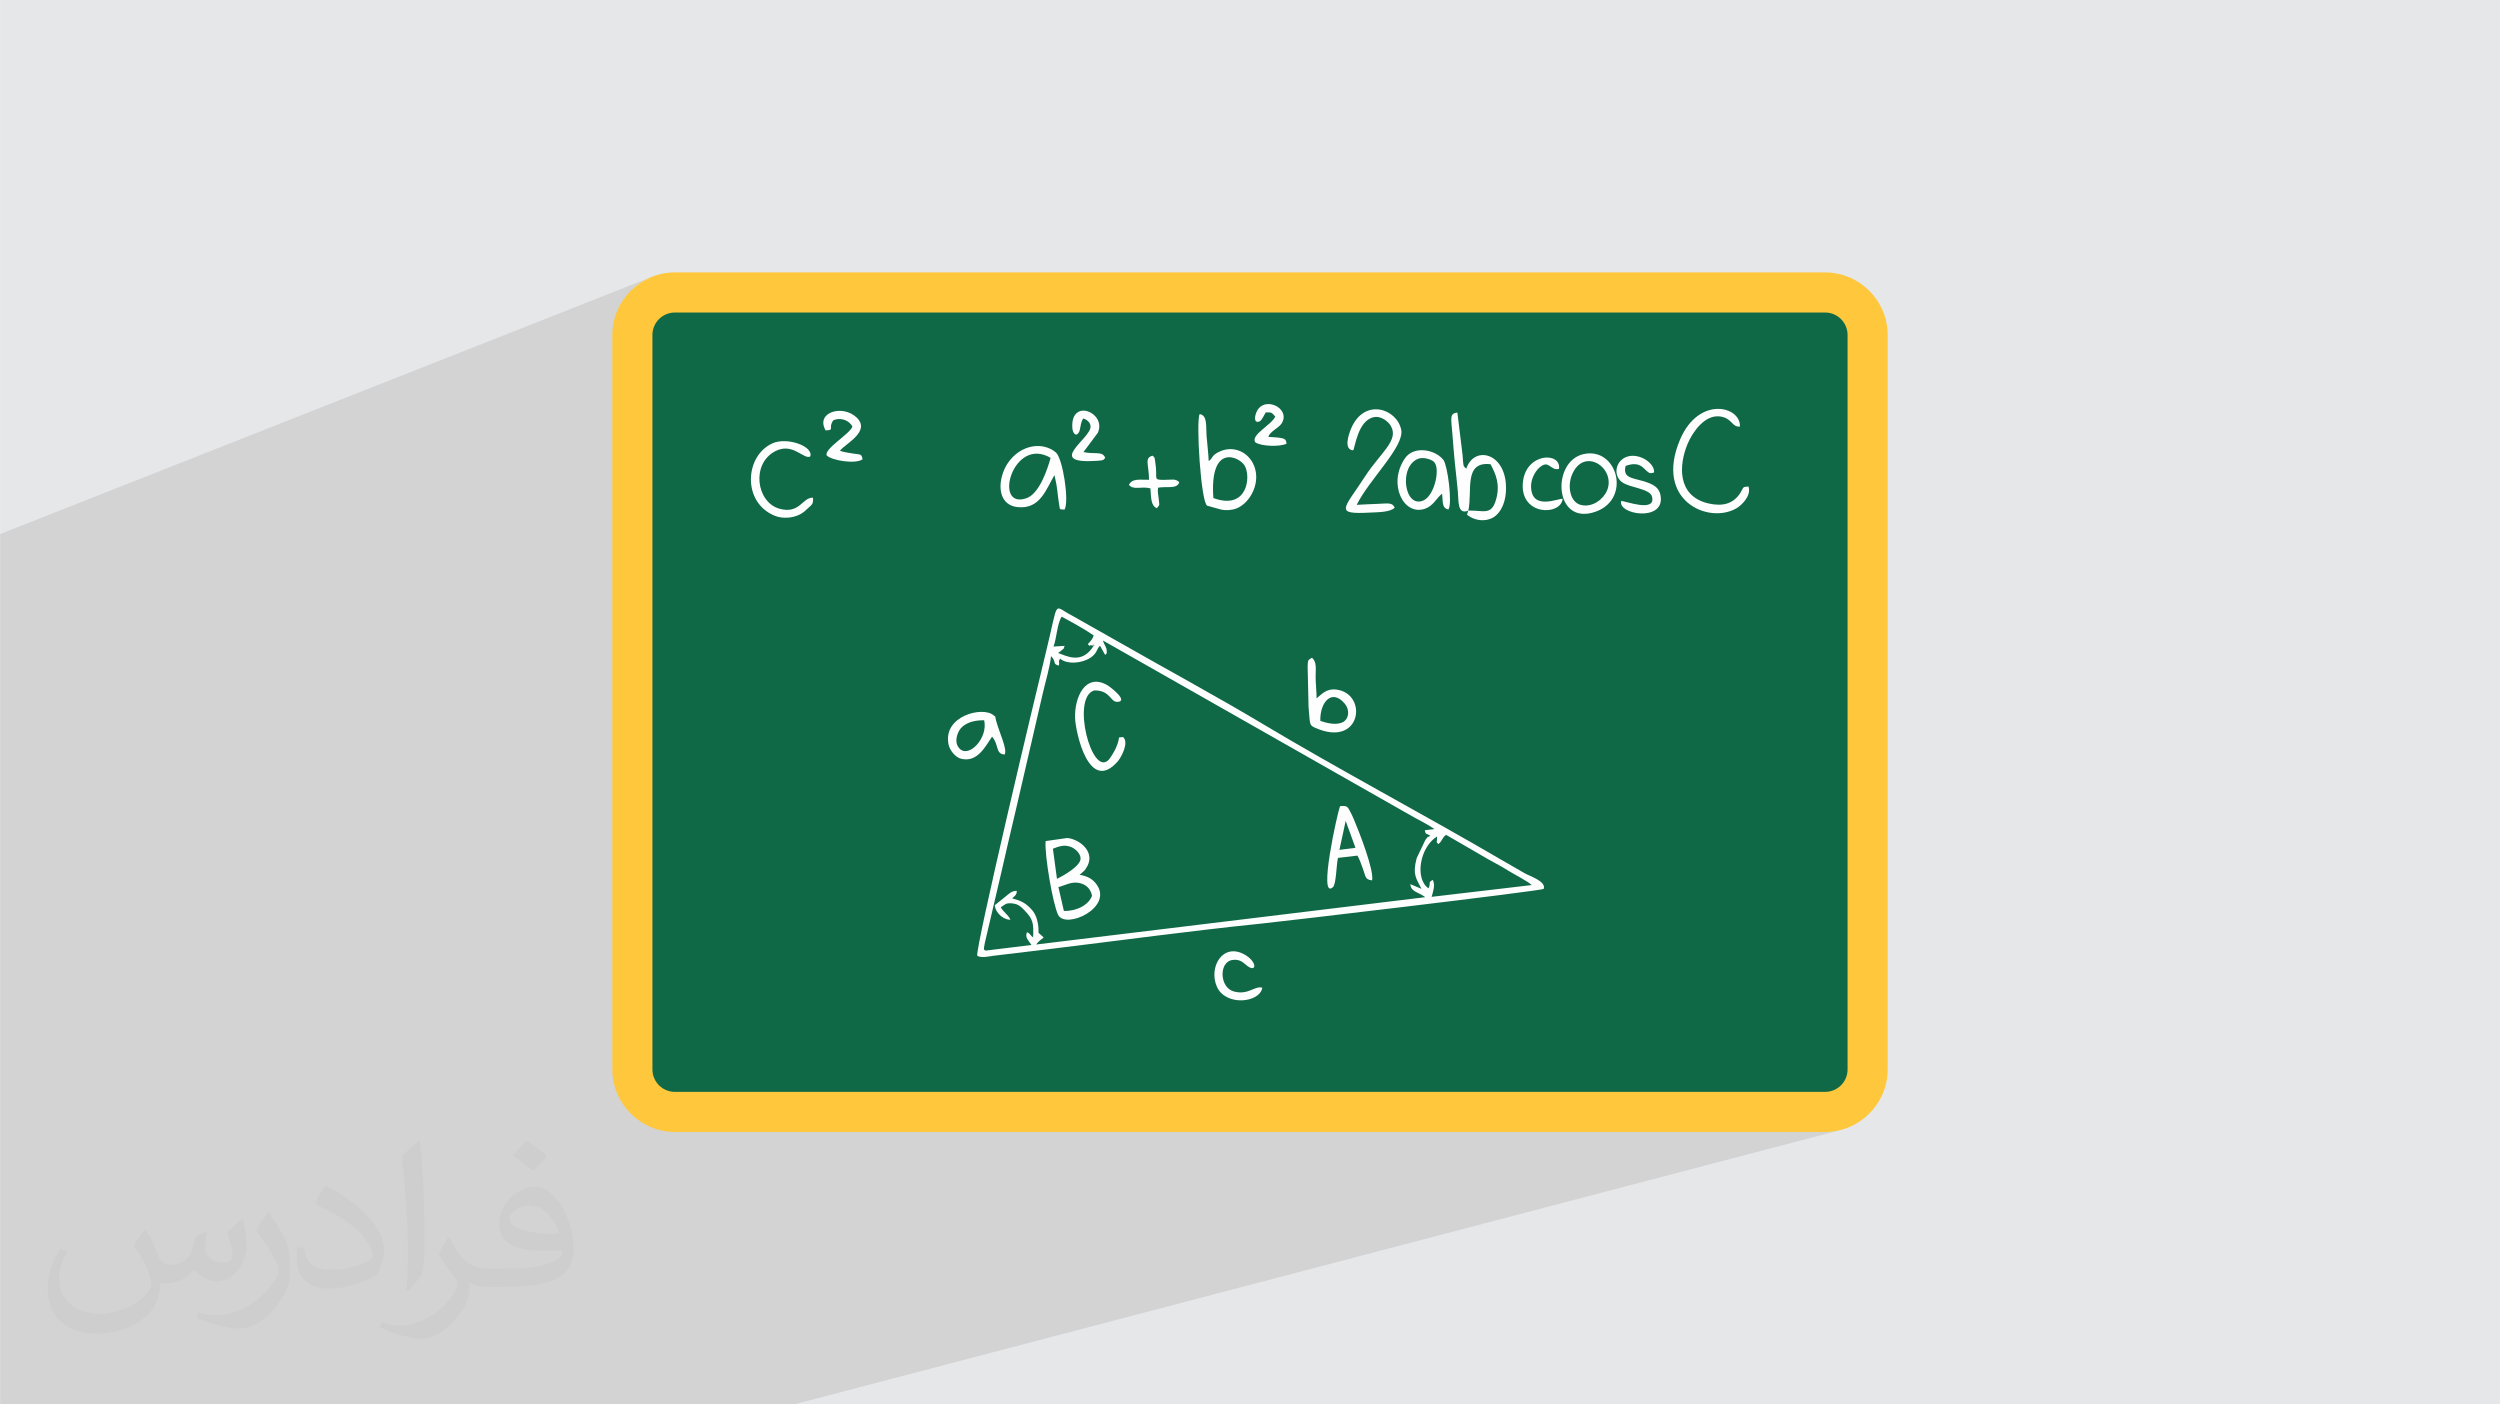 <?xml version="1.0" encoding="UTF-8"?>
<!DOCTYPE svg PUBLIC "-//W3C//DTD SVG 1.0//EN" "http://www.w3.org/TR/2001/REC-SVG-20010904/DTD/svg10.dtd">
<!-- Creator: CorelDRAW -->
<svg xmlns="http://www.w3.org/2000/svg" xml:space="preserve" width="3.708in" height="2.083in" version="1.0" style="shape-rendering:geometricPrecision; text-rendering:geometricPrecision; image-rendering:optimizeQuality; fill-rule:evenodd; clip-rule:evenodd"
viewBox="0 0 3702.73 2080.18"
 xmlns:xlink="http://www.w3.org/1999/xlink"
 xmlns:xodm="http://www.corel.com/coreldraw/odm/2003">
 <defs>
  <style type="text/css">
   <![CDATA[
    .fil5 {fill:#FEFEFE}
    .fil3 {fill:#0F6947}
    .fil0 {fill:#E6E7E8}
    .fil4 {fill:#FFC73B;fill-rule:nonzero}
    .fil2 {fill:#373435;fill-opacity:0.031}
    .fil1 {fill:#2B2A29;fill-opacity:0.102}
   ]]>
  </style>
 </defs>
 <g id="Layer_x0020_1">
  <polygon class="fil0" points="-0,0 3702.73,0 3702.73,2080.18 -0,2080.18 "/>
  <polygon class="fil1" points="1176.11,2080.18 1165.47,2080.18 1145.21,2080.18 969.46,2080.18 965.7,2080.18 -0,2080.18 -0,1973.15 -0,1929.92 -0,1929.79 -0,1918.28 -0,1902.74 -0,1878.25 -0,1861.43 -0,871.05 -0,852.79 -0,850.02 -0,849.61 -0,798.8 -0,798.74 -0,797.73 -0,791.05 967.76,409.14 963.56,410.81 959.47,412.67 955.48,414.72 951.61,416.96 947.85,419.37 944.22,421.96 940.72,424.71 937.36,427.62 936.09,428.84 952.2,422.49 958.13,420.31 964.3,418.71 970.7,417.73 977.28,417.39 2725.45,417.39 2732.03,417.73 2738.42,418.71 2744.6,420.31 2750.52,422.49 2756.17,425.21 2761.49,428.46 2766.47,432.18 2771.06,436.36 2775.23,440.95 2778.96,445.93 2782.2,451.25 2784.93,456.89 2787.11,462.82 2788.71,468.99 2789.69,475.39 2790.02,481.97 2790.02,1598.21 2789.69,1604.79 2788.71,1611.19 2787.11,1617.36 2784.93,1623.29 2782.2,1628.93 2778.96,1634.25 2775.23,1639.23 2771.06,1643.82 2766.47,1648 2761.49,1651.72 2756.17,1654.97 2750.52,1657.7 2744.6,1659.87 2680.63,1676.68 2703.25,1676.68 2707.99,1676.56 2712.67,1676.2 2717.28,1675.61 2721.82,1674.79 2726.29,1673.75 "/>
  <path class="fil2" d="M215.96 1821.93c7.07,10.71 11.65,21.01 16.13,32.45 3.33,6.66 5.09,18.93 20.7,18.93 4.57,0 11.13,-1.35 16.95,-4.57 6.55,-3.44 11.54,-8.64 14.15,-16.53l6.24 -21.01 15.19 -7.49 1.04 1.04c-2.08,7.91 -2.59,15.5 -2.59,21.43 0,17.57 15.19,24.23 27.25,24.23 7.07,0 13.42,-3.44 13.42,-9.89 0,-8.32 -3.53,-22.47 -8.12,-35.16 7.07,-7.07 14.15,-14.15 22.26,-19.87l1.25 0.63c3.53,14.98 5.51,29.75 5.51,39.63 0,9.67 -4.27,20.39 -7.8,27.36 -7.28,13.73 -20.18,24.65 -35.78,24.65 -11.85,0 -25.06,-5.93 -34.12,-16.95l-0.52 0c-8.53,10.61 -21.74,20.18 -42.86,20.18l-6.55 0c-1.04,13.94 -4.05,23.81 -8.64,32.66 -12.58,24.54 -49.92,41.92 -85.08,41.92 -48.89,0 -73.43,-28.19 -73.43,-65.73 0,-23.19 7.59,-44.72 19.24,-60.01l9.56 3.95c-7.28,13.94 -12.17,27.04 -12.17,39.94 0,35.16 28.61,51.9 61.58,51.9 30.58,0 68.44,-19.45 75.31,-42.02 -2.59,-24.65 -11.85,-36.19 -26,-58.66 4.27,-7.49 9.78,-14.98 16.64,-22.98l1.25 0 0 0 0 0 -0.01 -0.04zm563.83 -132.3c10.3,6.45 20.39,14.04 30.27,22.78 -5.51,7.8 -12.38,14.88 -20.91,21.12 -9.89,-8.01 -19.76,-14.88 -29.86,-22.16 6.86,-7.7 13.63,-15.08 20.49,-21.74l0 0 0 0 0 0 0 0 0 0 0.01 0zm5.3 96.11c-16.64,0 -30.27,10.92 -30.27,19.03 0,17.38 33.28,22.78 73.12,22.56 -4.99,-20.39 -22.47,-41.61 -42.86,-41.61l0 0.01zm-37.35 92.99c21.64,0 40.57,-0.63 55.02,-4.27 16.13,-4.05 29.75,-12.17 29.75,-17.78 0,-1.46 0,-3.22 -0.52,-4.68 -9.05,0.83 -19.45,0.83 -28.5,0.83 -29.33,0 -51.79,-6.66 -60.64,-23.09 -2.19,-4.57 -3.74,-9.67 -3.74,-15.5 0,-15.92 6.86,-31.41 18.93,-42.13 10.08,-8.84 21.22,-14.35 32.55,-14.35 20.49,0 36.81,16.44 48.26,42.34 6.24,14.15 10.5,30.47 10.5,51.07 0,13.73 -3.74,25.27 -12.27,33.8 -15.92,15.4 -45.24,21.22 -90.17,21.22l-20.39 0 0 0 -5.3 0c-11.13,0 -19.14,-1.98 -25.48,-6.86l-1.04 0c0.31,2.59 0.52,5.09 0.52,7.49 0,10.08 -3.33,22.98 -10.08,33.28 -19.97,29.64 -41.61,42.53 -60.33,42.53 -18.93,0 -42.13,-7.28 -63.03,-16.75l3.74 -7.28c6.76,2.81 16.13,4.68 29.02,4.68 33.8,0 78.21,-32.45 83.72,-64.17 -1.25,-2.59 -3.53,-6.03 -6.76,-9.67 -9.89,-11.75 -16.13,-21.53 -21.95,-31.82 4.99,-9.89 9.56,-17.78 13.83,-24.96l1.77 -0.21c14.46,29.44 27.56,46.28 56.78,46.28l4.57 0 0 0 21.22 0 0 0 0 0 0 0 0 0 0 0 0.04 0zm-146.45 31.1c2.5,-13.52 2.7,-28.7 2.7,-42.86l0 -21.01c0,-39.21 -4.99,-96.2 -9.05,-133.34 7.07,-7.59 16.95,-16.53 24.75,-22.56l2.29 0.63c5.3,46.7 6.55,100.79 6.55,150.81 0,13.11 -0.52,25.9 -1.77,35.26 -0.73,11.85 -7.59,20.8 -22.26,34.53l-3.22 -1.46zm-150.71 -61.89c0.73,18.41 9.78,32.87 41.4,32.87 19.66,0 36.3,-5.09 54.71,-13.83 3.33,-1.46 5.09,-3.44 5.09,-5.09 0,-11.54 -8.84,-26.83 -23.71,-40.77 -14.46,-13.11 -33.6,-24.65 -51.48,-32.35 -6.14,-2.59 -8.12,-5.3 -8.12,-7.91 0,-5.3 7.07,-16.44 12.9,-24.44l1.98 -0.21c20.49,10.71 43.38,26.63 60.33,44.3 15.4,16.33 24.96,32.87 24.96,50.86 0,13.31 -4.05,25.79 -10.61,37.44 -22.47,11.33 -46.39,19.97 -70.1,19.97 -28.81,0 -48.47,-13.52 -48.47,-45.24 0,-3.44 0,-8.73 1.25,-15.61l9.89 0 0 0 0 0 0 0 0 0 0 0 -0.01 0zm-52.11 -52.32l17.89 28.92c6.55,10.71 12.69,22.37 12.69,40.77l0 23.5c0,19.03 -12.17,39.42 -31.82,59.6 -15.4,13.63 -29.02,19.45 -41.61,19.45 -18.72,0 -40.15,-5.82 -64.9,-16.44l2.81 -7.28c7.8,2.08 16.84,3.84 27.98,3.84 35.58,-0.21 71.97,-26.21 88.61,-57.93 1.98,-3.64 2.7,-7.07 2.7,-9.47 0,-3.64 -1.98,-7.7 -3.53,-11.33 -9.05,-17.05 -19.14,-32.66 -30.27,-47.12 5.82,-9.16 11.65,-17.99 17.99,-26.73l1.46 0.21 0 0 0 0 0 0 0 0 0 0 -0.01 0z"/>
  <g id="_2046083521232">
   <path class="fil3" d="M977.28 417.39l1748.17 0c35.52,0 64.58,29.06 64.58,64.58l0 1116.25c0,35.52 -29.06,64.58 -64.58,64.58l-1748.17 0c-35.52,0 -64.58,-29.06 -64.58,-64.58l0 -1116.25c0,-35.52 29.06,-64.58 64.58,-64.58z"/>
   <path class="fil4" d="M999.48 403.5l1703.77 0c25.43,0 48.56,10.42 65.33,27.19l0.12 0.11c16.77,16.78 27.19,39.91 27.19,65.34l0 1087.89c0,25.43 -10.41,48.56 -27.19,65.34l-0.12 0.11c-16.78,16.77 -39.91,27.19 -65.33,27.19l-1703.77 0c-25.43,0 -48.56,-10.42 -65.34,-27.19l-0.11 -0.11c-16.77,-16.78 -27.19,-39.91 -27.19,-65.34l0 -1087.89c0,-25.43 10.42,-48.56 27.19,-65.34l0.11 -0.11c16.78,-16.77 39.91,-27.19 65.34,-27.19zm1703.77 59.41l-1703.77 0c-9.16,0 -17.48,3.72 -23.51,9.73 -6,6.03 -9.73,14.35 -9.73,23.51l0 1087.89c0,9.16 3.72,17.48 9.73,23.51 6.03,6 14.35,9.73 23.51,9.73l1703.77 0c9.16,0 17.48,-3.72 23.5,-9.73 6,-6.03 9.73,-14.35 9.73,-23.51l0 -1087.89c0,-9.16 -3.72,-17.48 -9.73,-23.51 -6.03,-6 -14.34,-9.73 -23.5,-9.73z"/>
  </g>
  <path class="fil5" d="M2130.53 1250.21c6.6,-5.75 5.07,-9.45 11.31,-13.64l61.92 35.93c10.98,5.94 21.83,11.83 32.26,18.37 6.49,4.07 28.11,15.14 32.57,20.08l-148.19 17.43c2,-7.91 5.79,-16.97 1.71,-25.12 -8.02,4.63 -2.1,3.46 -6.32,12.53 -20.59,-13.92 -13.24,-60.71 12.63,-76.84l0.03 2.03c0.16,6.37 -2.35,5.92 2.08,9.22zm-497 -301.5l459.89 261.38c9.46,5.28 21.13,10.94 31.11,17.85l-14.28 1.85c1.49,7.24 1.67,3.74 8.24,8.26 -6.64,3.42 -2.76,0.35 -7.42,6.18l-12.81 26.74c-6.56,24.75 -0.75,29.66 7.06,45.57l-16.39 -6.94c0.32,11.45 12.65,11.93 21.99,19.3l-576.39 70.09c3.48,-4.68 8.44,-8.26 11.29,-10.41l-7.74 -7.04c0.46,-13.12 -2.73,-26.06 -9.67,-33.81 -9.6,-10.7 -16.39,-13.58 -29.38,-17.08 2.85,-2.83 7,-4.81 6.91,-10.99 -7.11,-0.58 -11.67,4.24 -16.6,8.24l-16.07 12.89c1.73,13.73 15.03,21.85 23.22,21.54 -2.41,-6.71 -9.93,-10.73 -14.31,-18.51 6.41,-3.64 6.81,-7.03 17.95,-5.61 8.28,1.05 12.03,4.78 17.13,10.09 12.47,12.95 13.87,18.33 12.85,40.27 -5.1,-3.81 -4.15,-6.18 -9.14,-7.69 -3.38,8.37 2.68,12.06 6.67,18.81l-67.91 8.34c-1.71,-1.53 -3.87,0.8 -1.14,-11.33l22.51 -96.19c8.42,-37.15 16.7,-72.09 25.32,-108.93l38 -164.5c3.6,-16.1 10.98,-40.22 12.19,-55.29 8.89,8.79 1.27,11.49 11.62,14.09 1.71,-7.17 -1.86,-4.13 1.81,-10.33 11.82,10.38 39.18,6.09 49.98,-5.45 5.84,-6.23 4.13,-8.61 9.16,-13.66l7.63 13.69c3.11,-4.13 2.26,0.16 2.36,-5.28 0.11,-6.45 -3.53,-8.76 -5.66,-16.16zm-73.26 8.96c4.75,-11.8 5.42,-34.49 12.19,-44.23 13.78,7.3 35.56,19.42 47.44,27.79 -2.19,6.13 -4.52,8.25 -8.78,12.8 7.38,7.5 -0.58,0.6 4.92,1.8 12.41,2.72 -3.38,-4.35 3.99,0.3 -17.71,29.44 -41.73,14.67 -52.94,11.05 0.45,-0.43 1.17,-0.79 1.53,-1.07l2.87 -2.2c5.63,-5.14 2.94,-0.69 5.2,-7.28l-16.42 1.01zm-112.9 458.07c6.36,3.5 16.81,0.97 24.21,-0.1l79.25 -9.47c103.75,-12.59 213.64,-27.57 315.99,-38.02 34.93,-3.57 416.99,-48.72 419.56,-51.54 4.03,-11.13 -20.23,-18.67 -27.89,-23.02 -11.63,-6.62 -23.31,-13.3 -34.79,-20.03 -112.39,-65.82 -244.87,-136.1 -352.92,-200.93 -63.97,-38.38 -144.16,-81.9 -212,-120.68l-71.37 -40.35c-28.42,-14.56 -18.75,-25.38 -37.92,52.78 -16.65,67.9 -105.58,442.05 -102.11,451.35z"/>
  <path class="fil5" d="M1797.1 737.71c-5.78,-81.86 38.35,-61.26 46.3,-48.11 9.68,16.01 4.47,66.82 -46.3,48.11zm-6.91 -54.71c-0.53,-12.63 -2.21,-25.24 -3.2,-37.88 -1.04,-13.22 1.67,-29.99 -10.22,-31.76 -5.52,10.36 1.8,131.36 11.3,135.73l19.77 5.46c6.88,1.84 16.02,1.32 23.03,-1.26 20.94,-7.73 38.85,-40.64 24.68,-67.41 -9.78,-18.48 -31.58,-26.43 -51.34,-15.98 -10.66,5.64 -7.02,8.07 -14.02,13.09z"/>
  <path class="fil5" d="M2174.72 756.33c6.5,-28.77 -7.63,-73.44 32.96,-68.7 8,15.04 14.44,30.1 8.13,52.33 -6.93,24.42 -18.92,15.52 -41.09,16.36zm0 0l-1.97 5.97c12.94,10.71 32.25,10.84 43.06,1.08 11.81,-10.65 16.01,-28.84 14.48,-47.39 -3.84,-46.41 -47.38,-55.34 -58.63,-21.69 -4.82,-5.15 -3.97,-1.36 -5.42,-20.12l-7.72 -63.13c-12.02,1.47 -9.25,8.14 -7.22,33.58 1.13,14.16 2.16,28.56 3.64,42.43 1.5,14.03 3.14,28.33 4.35,42.05 1.18,13.4 -0.7,33.85 15.42,27.22z"/>
  <path class="fil5" d="M1567.58 1313.92c10.26,-2.58 18.42,-8.14 29.96,-6.23 10.99,1.82 17.88,8.99 19.86,19.11 -4.98,13.79 -23.31,23.14 -41.71,22.45l-8.11 -35.33zm-8.16 -56.8c8.04,-3.09 16.11,-6.59 26.49,-2.75 6.36,2.35 14.81,9.95 14.52,17.58 -0.42,10.96 -25.23,25.09 -35,29.77l-6.01 -44.6zm-10.78 -11.33c-1.83,20.47 10.75,93.76 18.55,109.33 10.91,21.74 81.18,-10.24 57.33,-44.54 -5.56,-8 -12.77,-12.63 -25.53,-14.91 0.44,-0.41 1.16,-1.55 1.38,-1.15 0.22,0.39 1.05,-0.88 1.34,-1.14 0.35,-0.31 2.04,-1.77 2.49,-2.21 3.21,-3.13 1.09,-0.45 3.97,-4.54 16.17,-22.96 -7.61,-43.07 -27.21,-45.43l-32.32 4.6z"/>
  <path class="fil5" d="M2004.17 667.02c2.78,-3.6 6.72,-43.93 30.33,-49.07 11.34,-2.47 21.85,6.68 25.49,12.98 12.42,21.51 -15.55,39.65 -38.48,75.15 -30.9,47.84 -46.6,56.12 7.93,53.15 10.23,-0.56 29.87,-0.29 36.29,-7.36 -3.91,-7.54 -7.94,-6.35 -25.79,-5.53 -10.33,0.48 -19.84,0.75 -30.54,1.43 18.73,-37.93 71.01,-86.43 65.92,-111.28 -6.43,-31.36 -54.98,-47.78 -74.3,-1.46 -3.68,8.84 -11.23,31.02 3.16,31.98z"/>
  <path class="fil5" d="M2589.76 720.61c-9.72,0.55 -6.88,1.09 -11.82,9.02 -10.79,17.3 -27.43,20.72 -47.61,16.03 -46.83,-10.89 -43.74,-57.22 -30.84,-88.11 7.46,-17.85 25.57,-43.6 47.83,-40.74 18.54,2.39 17.31,15.98 29.71,15.07 1.65,-30.24 -60.81,-46.06 -88.57,18.98 -38.71,90.72 42.06,126.02 83.28,102.08 8.23,-4.78 22.48,-18.8 18.02,-32.33z"/>
  <path class="fil5" d="M1556.03 678.17c-4.37,16.02 -16.36,52.9 -35.65,59.72 -50.47,17.84 -20.36,-92.81 35.65,-59.72zm5.75 25.53c5.26,22.89 3.89,25.48 6.56,41.45 1.97,11.75 0.2,8.64 8.33,9.64 7.28,-12.49 -2.69,-76.13 -12.92,-84.71 -19.42,-16.29 -51.94,-11.67 -70.61,15.13 -15.7,22.54 -18.6,62.7 14.43,65.95 33.08,3.26 41.7,-26.51 54.21,-47.46z"/>
  <path class="fil5" d="M1993.09 1215.87l14.48 39.93 -23.75 3.02 9.27 -42.95zm-11.45 54.82l28.85 -3.37c3.28,5.3 5.76,13.38 8.11,19.52 4.42,11.55 2.8,15.98 13.62,17.16 3.11,-15.1 -18.98,-71.41 -26.86,-90.03 -1.97,-4.65 -3.73,-8.49 -6.04,-12.78 -3.4,-6.3 -4.54,-8.31 -14.64,-7.01 -3.47,8.27 -33.1,140.41 -10.43,119.81 4.93,-4.48 4.98,-33.57 7.4,-43.3z"/>
  <path class="fil5" d="M2100.94 679.36c6.28,-2.27 17.21,0.25 22.19,4.1 11,8.5 1.99,49.58 -14.22,57.48 -28.86,14.06 -38.2,-50.61 -7.97,-61.58zm34.86 51.96c1.66,10.72 -0.98,21.26 9.46,23.3 6.24,-9.16 -1.34,-65.53 -7.34,-73.27 -12.22,-15.77 -44,-21.66 -57.13,-2.37 -25.81,37.9 -1.93,85.89 29.98,74.51 12.34,-4.4 17.07,-16.14 25.03,-22.17z"/>
  <path class="fil5" d="M1955.53 1067.77c-0.83,-27.29 16.92,-48.69 36.21,-25.41 8.17,9.86 5.78,22.76 -2.63,27.21 -9.69,5.13 -24.35,1.45 -33.58,-1.8zm-5.55 -33.34c-0.02,-10.62 -1.32,-21.09 -1.42,-31.96 -0.09,-9.85 2.25,-22.2 -5.46,-28.2 -6.57,3.75 -5.87,3.6 -6.36,13.31l1.37 59.75c2.34,25.36 0.67,26.57 9.58,30.57 69.21,31.09 79.12,-51.37 30.96,-56.57 -15.03,-1.62 -22.16,8.11 -28.67,13.1z"/>
  <path class="fil5" d="M1663.19 1091.67c-10.51,1.64 -1.97,-3.16 -10.52,16.46 -1.97,4.51 -7.94,14.32 -10.36,16.98 -25.23,27.69 -56.59,-92.8 -21.41,-102.52 24.13,0.04 23.22,17.37 34.01,17 17.42,-0.59 -10.12,-21.99 -14.85,-24.71 -32.75,-18.78 -48.94,18.49 -47.78,48.64 0.83,21.61 20.61,112.95 63.24,64.19 4.65,-5.32 17.47,-28.21 7.68,-36.04z"/>
  <path class="fil5" d="M2380.21 726.61c-4.87,11.77 -20.98,25.86 -38.92,21.25 -16.07,-4.13 -19.93,-27.78 -13.07,-44.5 17.5,-42.66 65.81,-10.11 51.99,23.25zm-35.12 -53.91c-47.87,11.07 -43.44,107.69 18.76,84.99 52.98,-19.34 31.16,-96.53 -18.76,-84.99z"/>
  <path class="fil5" d="M1204.1 737.21c-15.62,-1.09 -19.43,25.03 -50.07,16.2 -33.82,-9.75 -41.7,-66.11 -6.18,-84.93 26.14,-13.86 41.97,12.29 52.07,7.8 5.61,-14.88 -33.59,-29.36 -55.5,-19.77 -41.5,18.17 -45.73,87.91 3.24,107.52 11.25,4.5 25.87,3.53 36.79,-1.96 5.63,-2.83 8.29,-5.7 12.04,-9.18 6.04,-5.6 8.16,-5.9 7.61,-15.67z"/>
  <path class="fil5" d="M1457.6 1066.85c6.27,26.16 -23.17,57.42 -37.06,41.31 -8.6,-9.99 -1.97,-25.93 4.74,-31.76 7.83,-6.81 19.36,-9.8 32.31,-9.54zm11.67 24.31c10.52,11.42 4.65,25.91 18.76,26.37 4.15,-7.98 -7.92,-31.91 -12.91,-50.75 -2.3,-8.66 0.93,-3.26 -3.66,-7.33 -15.49,-13.74 -75.46,0.69 -66.59,43.28 1.83,8.79 10.26,19.22 18.86,21.22 24.44,5.68 35.9,-19.05 45.54,-32.79z"/>
  <path class="fil5" d="M2401.16 742.12c-5.21,19.85 61.59,30.76 58.73,-4.88 -1.27,-15.83 -11.69,-20.22 -26.77,-24.79 -15.56,-4.71 -30,-4.39 -25.38,-22.36 25.62,-9.31 27.95,9.68 36.89,10.73 0.47,0.06 1.2,-0.06 1.64,-0.07l3.57 -0.86c1.51,-12.7 -19.29,-27.81 -36.96,-24.23 -19.41,3.93 -25.01,27.54 -10.71,38.37 11.29,8.55 41.54,9.53 44.63,21.5 6.31,24.45 -40.28,6.1 -45.62,6.58z"/>
  <path class="fil5" d="M1222.78 637.5c14.37,-0.44 3,-3.72 11.52,-15.04 12.91,-5.21 24.39,1.77 28.22,9.38 -3.84,11.02 -42.22,32.88 -38.14,42.71 6.89,7.43 42.88,13.43 53.09,5.73 -1.34,-8.37 -2.98,-6.71 -14.1,-8.51 -6.55,-1.07 -14.17,-2.03 -19.4,-4.12 7.7,-10.42 46.78,-28.67 24.35,-49.62 -20.6,-19.24 -60.94,-7.43 -45.54,19.47z"/>
  <path class="fil5" d="M1869.6 1463.01c-11.46,-3.28 -19.67,10.91 -41.28,5.81 -22.58,-5.33 -23.36,-44.32 -2.87,-46.94 9.55,-1.22 14.34,2.31 19.83,7.1 15.77,13.77 18.17,-3.81 -2.02,-15.13 -32.28,-18.1 -53.56,18.77 -41,47.53 12.89,29.52 63.74,24.09 67.35,1.63z"/>
  <path class="fil5" d="M1604.33 619.81c5.48,1.63 10.77,5.91 10.87,12.04 0.3,18.34 -68.42,56.04 10.07,50.69 10.05,-0.68 9.08,-1.5 11.6,-4.36 -3.72,-10.52 -15.91,-4.91 -32.2,-8.57l21.31 -28.59c13.48,-29.97 -40.82,-52.36 -37.77,-6.95 0.46,6.86 5.07,13.57 9.42,6.75 3.13,-4.89 1.9,-13.51 6.7,-21z"/>
  <path class="fil5" d="M2314.48 738.92c-6.02,-1.25 -46.57,18.41 -46.82,-18.63 -0.07,-10.87 6.12,-22.23 12.25,-27.61 14.67,-12.9 15.95,5 29.13,1.89 3.86,-25.87 -50.47,-24.54 -53.63,21.62 -3.28,47.88 56.3,47.93 59.08,22.73z"/>
  <path class="fil5" d="M1874.85 610.77c9.54,-0.2 8.87,0.68 13.92,6.33 -5.63,12.4 -36.58,26.96 -29.71,37.91 8.43,6.31 37.44,7.04 46.47,2.1 -1.31,-7.29 -0.57,-8.61 -26.96,-9.98 2.22,-8.17 15.37,-13 19.79,-20.15 14.47,-23.4 -30.16,-43.66 -38.72,-12.84 -1.73,6.23 -1.08,13.09 5.97,9.98 3.6,-1.59 7.02,-10.55 9.24,-13.35z"/>
  <path class="fil5" d="M1701.86 710.65c-12.55,0.35 -25.08,-2.71 -29.78,7.52 6.71,8.34 18.42,1.66 31.82,5.21 0.99,12.63 0.32,26.13 9.65,29.35 4.83,-6.6 3.46,-3.26 2.63,-13.38 -0.63,-7.8 -1.91,-8.51 -1.04,-16.95 12.37,-2.48 28.24,2.67 31.48,-8.16 -6.01,-5.65 -10.15,-3.48 -22.54,-3.46 -17.49,0.04 -8.91,-1.37 -13.06,-26.35 -1.29,-7.76 -0.19,-5.99 -4.07,-9.52 -12.37,3.84 -5.5,11.44 -5.09,35.73z"/>
 </g>
</svg>
